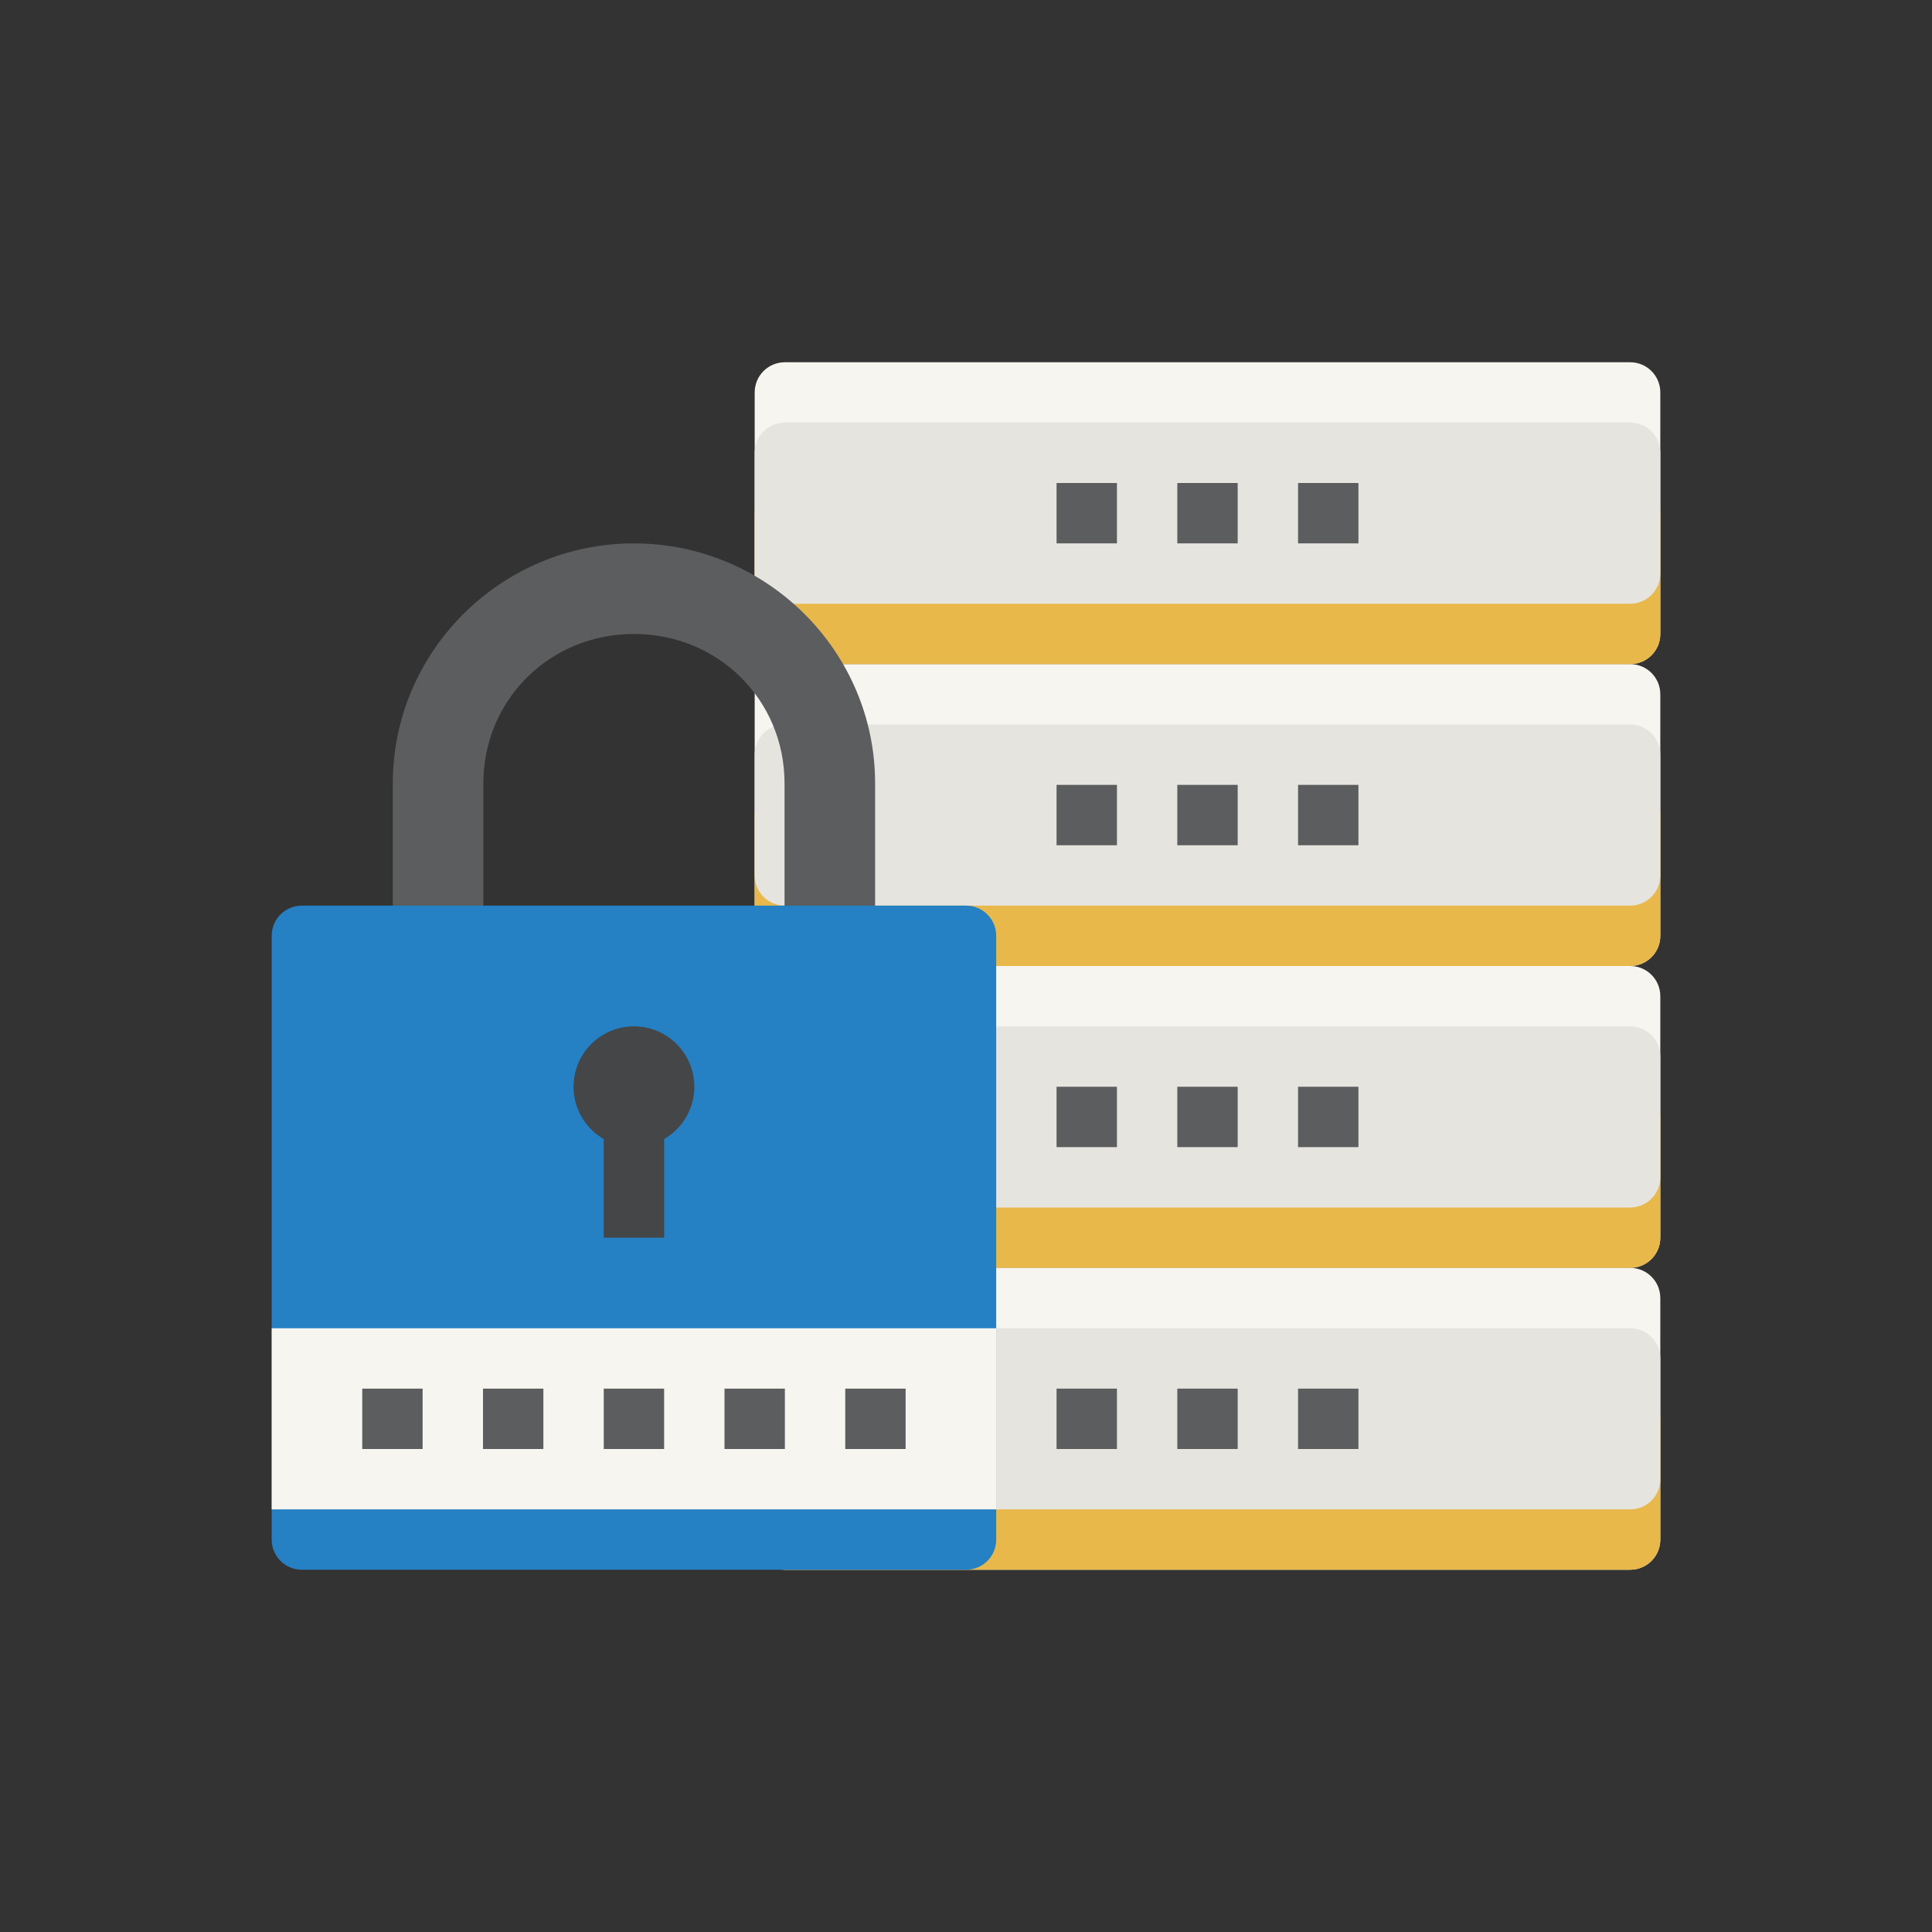 <?xml version="1.0" encoding="UTF-8"?> <svg xmlns="http://www.w3.org/2000/svg" viewBox="0 0 64 64" id="Database"><rect x="0" y="0" width="64" height="64" fill="#333333" stroke="none"/><path fill="#f7f5ef" d="M26 42h28c.554 0 1 .446 1 1v8c0 .554-.446 1-1 1H26c-.554 0-1-.446-1-1v-8c0-.554.446-1 1-1z" class="coloreff4f7 svgShape"></path><path fill="#e8b84a" d="M26 46h28c.554 0 1 .446 1 1v4c0 .554-.446 1-1 1H26c-.554 0-1-.446-1-1v-4c0-.554.446-1 1-1z" class="colorcfd3d6 svgShape"></path><path fill="#e6e4df" d="M26 44h28c.554 0 1 .446 1 1v4c0 .554-.446 1-1 1H26c-.554 0-1-.446-1-1v-4c0-.554.446-1 1-1z" class="colordfe3e6 svgShape"></path><path fill="#f7f5ef" d="M26 32h28c.554 0 1 .446 1 1v8c0 .554-.446 1-1 1H26c-.554 0-1-.446-1-1v-8c0-.554.446-1 1-1z" class="coloreff4f7 svgShape"></path><path fill="#e8b84a" d="M26 36h28c.554 0 1 .446 1 1v4c0 .554-.446 1-1 1H26c-.554 0-1-.446-1-1v-4c0-.554.446-1 1-1z" class="colorcfd3d6 svgShape"></path><path fill="#e6e4df" d="M26 34h28c.554 0 1 .446 1 1v4c0 .554-.446 1-1 1H26c-.554 0-1-.446-1-1v-4c0-.554.446-1 1-1z" class="colordfe3e6 svgShape"></path><path fill="#f7f5ef" d="M26 22h28c.554 0 1 .446 1 1v8c0 .554-.446 1-1 1H26c-.554 0-1-.446-1-1v-8c0-.554.446-1 1-1z" class="coloreff4f7 svgShape"></path><path fill="#e8b84a" d="M26 26h28c.554 0 1 .446 1 1v4c0 .554-.446 1-1 1H26c-.554 0-1-.446-1-1v-4c0-.554.446-1 1-1z" class="colorcfd3d6 svgShape"></path><path fill="#e6e4df" d="M26 24h28c.554 0 1 .446 1 1v4c0 .554-.446 1-1 1H26c-.554 0-1-.446-1-1v-4c0-.554.446-1 1-1z" class="colordfe3e6 svgShape"></path><path fill="#f7f5ef" d="M26 12h28c.554 0 1 .446 1 1v8c0 .554-.446 1-1 1H26c-.554 0-1-.446-1-1v-8c0-.554.446-1 1-1z" class="coloreff4f7 svgShape"></path><path fill="#e8b84a" d="M26 16h28c.554 0 1 .446 1 1v4c0 .554-.446 1-1 1H26c-.554 0-1-.446-1-1v-4c0-.554.446-1 1-1z" class="colorcfd3d6 svgShape"></path><path fill="#e6e4df" d="M26 14h28c.554 0 1 .446 1 1v4c0 .554-.446 1-1 1H26c-.554 0-1-.446-1-1v-4c0-.554.446-1 1-1z" class="colordfe3e6 svgShape"></path><path fill="#5c5d5e" d="M35 16h2v2h-2zm4 0h2v2h-2zm4 0h2v2h-2zm-8 10h2v2h-2zm4 0h2v2h-2zm4 0h2v2h-2zm-8 10h2v2h-2zm4 0h2v2h-2zm4 0h2v2h-2zm-8 10h2v2h-2zm4 0h2v2h-2zm4 0h2v2h-2z" class="color5e5c5c svgShape"></path><path fill="#5c5d5e" d="M362.624 978.39c-4.395 0-7.988 3.568-7.988 7.951v6.05h3v-6.05c0-2.763 2.194-4.95 4.988-4.95 2.795 0 4.989 2.187 4.989 4.95v6.05h3v-6.05c0-4.383-3.593-7.95-7.989-7.95z" color="#000" font-family="sans-serif" font-weight="400" overflow="visible" style="line-height:normal;text-indent:0;text-align:start;text-decoration-line:none;text-decoration-style:solid;text-decoration-color:#000;text-transform:none;block-progression:tb;isolation:auto;mix-blend-mode:normal" transform="translate(-341.624 -960.39)" class="color5e5c5c svgShape"></path><path fill="#2580c4" d="M10 30h22c.554 0 1 .446 1 1v20c0 .554-.446 1-1 1H10c-.554 0-1-.446-1-1V31c0-.554.446-1 1-1z" class="color49b2d6 svgShape"></path><path fill="#f7f5ef" fill-rule="evenodd" d="M9 50h24v-6H9z" class="coloreff4f7 svgShape"></path><path fill="#5c5d5e" d="M12 46h2v2h-2zm4 0h2v2h-2zm4 0h2v2h-2zm4 0h2v2h-2zm4 0h2v2h-2z" class="color5e5c5c svgShape"></path><path fill="#454647" d="M23 36a2 2 0 0 1-2 2 2 2 0 0 1-2-2 2 2 0 0 1 2-2 2 2 0 0 1 2 2z" class="color474545 svgShape"></path><path fill="#454647" d="M20 36h2v5h-2z" class="color474545 svgShape"></path></svg> 